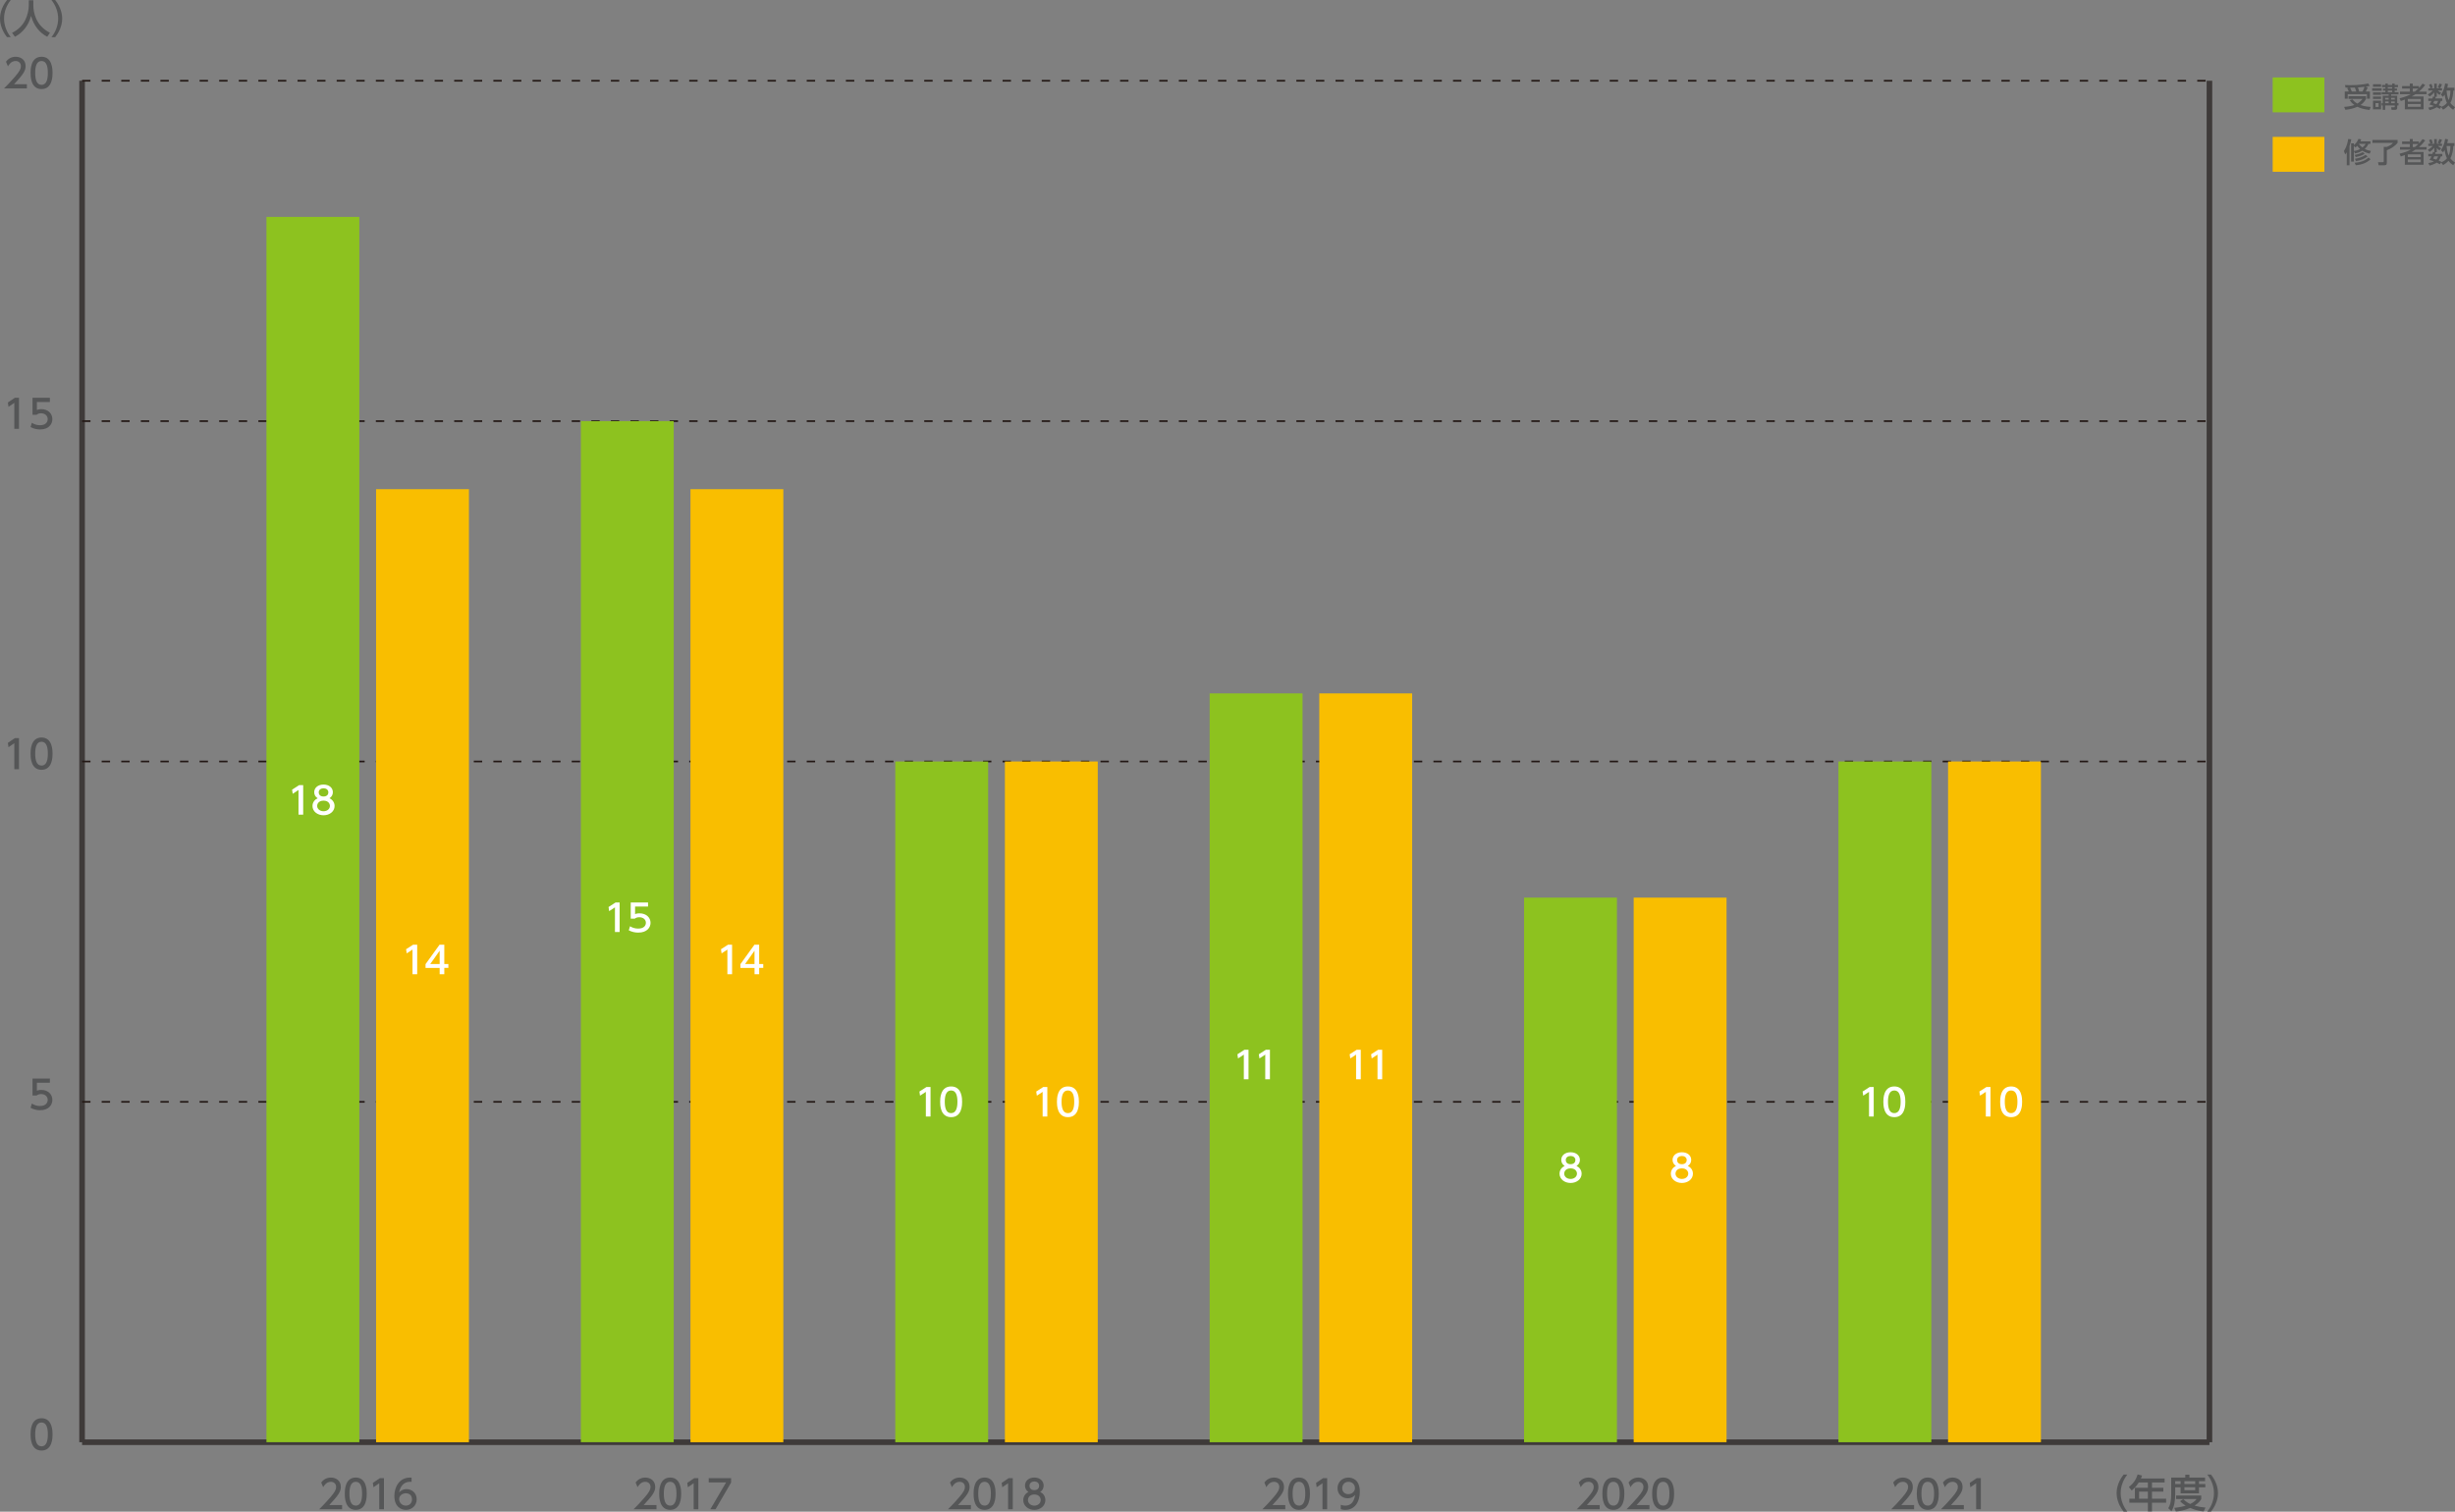 <?xml version="1.0" encoding="utf-8"?>
<!-- Generator: Adobe Illustrator 27.7.0, SVG Export Plug-In . SVG Version: 6.00 Build 0)  -->
<svg version="1.1" id="レイヤー_1" xmlns="http://www.w3.org/2000/svg" xmlns:xlink="http://www.w3.org/1999/xlink" x="0px"
	 y="0px" width="800px" height="492.69px" viewBox="0 0 800 492.69" style="enable-background:new 0 0 800 492.69;"
	 xml:space="preserve">
<rect x="0" y="0" width="800" height="492.69" fill="#808080" stroke="none"/>
<style type="text/css">
	.st0{fill:#555657;}
	.st1{fill-rule:evenodd;clip-rule:evenodd;fill:none;stroke:#3E3A39;stroke-width:1.824;stroke-miterlimit:10;}
	
		.st2{fill-rule:evenodd;clip-rule:evenodd;fill:none;stroke:#231815;stroke-width:0.547;stroke-miterlimit:10;stroke-dasharray:2.735,3.647;}
	.st3{fill:none;stroke:#3E3A39;stroke-width:1.824;stroke-miterlimit:10;}
	.st4{fill:#F9BE00;}
	.st5{fill:#8DC21F;}
	.st6{fill-rule:evenodd;clip-rule:evenodd;fill:#8DC21F;}
	.st7{fill:#FFFFFF;}
</style>
<g>
	<g>
		<g>
			<g>
				<path class="st0" d="M9.96,467.5c0-0.98,0-5.26,3.58-5.26c3.58,0,3.58,4.29,3.58,5.26c0,0.98,0,5.27-3.58,5.27
					C9.96,472.78,9.96,468.49,9.96,467.5z M15.59,467.5c0-1.96-0.37-3.88-2.06-3.88c-1.69,0-2.06,1.94-2.06,3.88
					c0,2.06,0.42,3.89,2.06,3.89C15.22,471.4,15.59,469.43,15.59,467.5z"/>
			</g>
			<g>
				<path class="st0" d="M16.25,352.89h-4.23v2.59c0.32-0.11,0.73-0.25,1.46-0.25c2.17,0,3.58,1.44,3.58,3.26
					c0,1.6-1.15,3.36-4,3.36c-1.12,0-2.11-0.26-3.1-0.79l0.42-1.39c0.82,0.55,1.69,0.8,2.67,0.8c1.95,0,2.49-1.15,2.49-1.99
					c0-1.19-0.97-1.9-2.16-1.9c-0.52,0-1.06,0.14-1.46,0.48h-1.32v-5.54h5.65V352.89z"/>
			</g>
			<g>
				<path class="st0" d="M4.85,240.57h1.34v10.13H4.66v-8.47l-1.89,1.3l-0.2-1.42L4.85,240.57z"/>
				<path class="st0" d="M9.96,245.63c0-0.98,0-5.26,3.58-5.26c3.58,0,3.58,4.29,3.58,5.26c0,0.98,0,5.27-3.58,5.27
					C9.96,250.91,9.96,246.62,9.96,245.63z M15.59,245.63c0-1.95-0.37-3.88-2.06-3.88c-1.69,0-2.06,1.94-2.06,3.88
					c0,2.06,0.42,3.89,2.06,3.89C15.22,249.53,15.59,247.56,15.59,245.63z"/>
			</g>
			<g>
				<path class="st0" d="M4.85,129.64h1.34v10.13H4.66v-8.47l-1.89,1.3l-0.2-1.42L4.85,129.64z"/>
				<path class="st0" d="M16.25,131.02h-4.23v2.59c0.32-0.11,0.73-0.26,1.46-0.26c2.17,0,3.58,1.44,3.58,3.26
					c0,1.6-1.15,3.36-4,3.36c-1.12,0-2.11-0.25-3.1-0.79l0.42-1.39c0.82,0.55,1.69,0.8,2.67,0.8c1.95,0,2.49-1.15,2.49-1.99
					c0-1.19-0.97-1.9-2.16-1.9c-0.52,0-1.06,0.14-1.46,0.49h-1.32v-5.54h5.65V131.02z"/>
			</g>
			<g>
				<path class="st0" d="M8.76,27.45v1.38H1.3c1.11-1.11,2.29-2.31,3.59-3.84c1.54-1.81,1.92-2.57,1.92-3.42
					c0-1-0.69-1.69-1.72-1.69c-1.51,0-2.26,1.34-2.5,1.75l-0.64-1.52c0.79-1.05,1.86-1.61,3.18-1.61c1.44,0,3.21,0.83,3.21,3.03
					c0,1.44-0.6,2.55-3.75,5.93H8.76z"/>
				<path class="st0" d="M9.96,23.76c0-0.98,0-5.26,3.58-5.26c3.58,0,3.58,4.29,3.58,5.26c0,0.98,0,5.27-3.58,5.27
					C9.96,29.04,9.96,24.75,9.96,23.76z M15.59,23.76c0-1.95-0.37-3.88-2.06-3.88c-1.69,0-2.06,1.94-2.06,3.88
					c0,2.06,0.42,3.89,2.06,3.89C15.22,27.66,15.59,25.69,15.59,23.76z"/>
			</g>
		</g>
	</g>
	<line class="st1" x1="26.75" y1="470.06" x2="26.75" y2="26.32"/>
	<g>
		<g>
			<line class="st1" x1="26.75" y1="470.06" x2="719.98" y2="470.06"/>
			<line class="st2" x1="26.75" y1="359.12" x2="719.98" y2="359.12"/>
			<line class="st2" x1="26.75" y1="248.19" x2="719.98" y2="248.19"/>
			<line class="st2" x1="26.75" y1="137.26" x2="719.98" y2="137.26"/>
			<line class="st2" x1="26.75" y1="26.32" x2="719.98" y2="26.32"/>
		</g>
	</g>
</g>
<g>
	<g>
		<path class="st0" d="M2.29,12.11C0.13,9.4,0,6.86,0,6.05C0,5.25,0.13,2.71,2.29,0H3.5C2.13,1.74,1.32,3.84,1.32,6.05
			c0,2.21,0.83,4.32,2.18,6.05H2.29z"/>
		<path class="st0" d="M9.38,0.09h1.49v1.57c0,2.48,0.78,6.64,5.4,9.02l-0.88,1.3c-2.35-1.18-4.39-3.56-5.27-6.79
			c-0.79,3.06-2.71,5.48-5.25,6.79L3.93,10.7C5.79,9.8,7.35,8.34,8.26,6.46c0.69-1.42,1.12-3.19,1.12-4.75V0.09z"/>
		<path class="st0" d="M16.77,12.11c1.37-1.72,2.18-3.84,2.18-6.05c0-2.21-0.82-4.33-2.18-6.05h1.21c2.07,2.58,2.29,5.07,2.29,6.05
			c0,0.98-0.22,3.47-2.29,6.05H16.77z"/>
	</g>
</g>
<g>
	<g>
		<line class="st3" x1="719.98" y1="470.06" x2="719.98" y2="26.32"/>
	</g>
</g>
<g>
	<g>
		<path class="st0" d="M692.02,492.69c-2.16-2.71-2.29-5.25-2.29-6.05c0-0.8,0.13-3.35,2.29-6.05h1.21
			c-1.37,1.74-2.18,3.84-2.18,6.05c0,2.21,0.83,4.32,2.18,6.05H692.02z"/>
		<path class="st0" d="M705.37,481.88v1.29h-4.11v1.74h3.7v1.25h-3.7v2.31h4.61v1.29h-4.61v2.87h-1.34v-2.87h-6.04v-1.29h1.81v-3.56
			h4.23v-1.74h-2.96c-0.91,1.42-1.66,2.07-2.32,2.62l-0.91-1.14c1.38-1.05,2.34-2.36,2.84-4.09l1.46,0.36
			c-0.17,0.5-0.24,0.66-0.37,0.96H705.37z M699.92,486.16h-2.86v2.31h2.86V486.16z"/>
		<path class="st0" d="M707.51,481.58h4.6v-0.95h1.34v0.95h5.11v1.17h-1.99v0.95h2.07v1.05h-2.07v1.97h-5.99v-1.97h-1.76v2.33
			c0,1.95-0.27,4-1.21,5.47l-1.05-1c0.77-1.12,0.96-2.82,0.96-4.5V481.58z M711.46,488.59c0.37,0.37,1.02,1.03,2.25,1.6
			c1.35-0.65,1.79-1.23,2.07-1.61h-6.67v-1.15h8.2v1.15c-0.19,0.33-0.69,1.2-2.17,2.15c1.1,0.32,2.15,0.5,3.55,0.63l-0.59,1.26
			c-0.61-0.06-2.4-0.27-4.39-1.14c-1.94,0.84-3.63,1.06-4.67,1.16l-0.52-1.19c0.7-0.08,1.97-0.19,3.73-0.71
			c-1.17-0.72-1.62-1.23-1.83-1.47L711.46,488.59z M708.82,482.75v0.95h1.76v-0.95H708.82z M711.83,482.75v0.95h3.51v-0.95H711.83z
			 M711.83,484.74v0.95h3.51v-0.95H711.83z"/>
		<path class="st0" d="M719.27,492.69c1.37-1.72,2.18-3.84,2.18-6.05c0-2.21-0.82-4.33-2.18-6.05h1.21
			c2.07,2.58,2.29,5.07,2.29,6.05c0,0.98-0.22,3.47-2.29,6.05H719.27z"/>
	</g>
</g>
<rect x="740.59" y="44.61" class="st4" width="16.84" height="11.37"/>
<g>
	<path class="st0" d="M764.72,49.65c-0.18,0.28-0.3,0.44-0.5,0.68l-0.42-1.12c0.92-1.3,1.27-3.01,1.41-3.92l0.99,0.14
		c-0.12,0.56-0.26,1.24-0.57,2.19v6.24h-0.9V49.65z M772.2,50.08c-0.46-0.11-1.31-0.3-2.4-0.96c-1.01,0.61-1.88,0.79-2.38,0.89
		l-0.37-0.76v3.43h-0.9v-5.97h0.9v0.58c0.19-0.15,1.03-0.82,1.48-2.03l0.91,0.17c-0.07,0.19-0.13,0.36-0.27,0.65h3.28v0.8h-0.66
		c-0.15,0.38-0.48,1.01-1.2,1.65c0.86,0.47,1.52,0.58,2.01,0.66L772.2,50.08z M767.05,47.55v1.67c0.61-0.1,1.15-0.19,2.01-0.64
		c-0.53-0.48-0.79-0.88-0.9-1.05c-0.26,0.27-0.42,0.39-0.59,0.54L767.05,47.55z M772.49,51.9c-1.57,1.48-3.5,1.85-4.82,1.96
		l-0.37-0.82c2.71-0.19,3.84-1.07,4.52-1.7L772.49,51.9z M770.56,50.14c-0.58,0.4-1.72,0.83-2.92,1.05l-0.32-0.69
		c0.68-0.14,1.69-0.36,2.62-0.92L770.56,50.14z M771.51,51.01c-0.97,0.76-2.41,1.3-3.8,1.51l-0.31-0.78
		c1.21-0.18,2.49-0.54,3.47-1.28L771.51,51.01z M768.68,46.92c0.18,0.27,0.55,0.7,1.16,1.15c0.64-0.52,0.93-0.96,1.03-1.17h-2.18
		L768.68,46.92z"/>
	<path class="st0" d="M773.09,45.62h8.2v0.96c-0.9,1.09-2.19,1.89-3.51,2.39v4.09c0,0.77-0.37,0.8-0.86,0.8h-1.8l-0.2-0.99h1.55
		c0.19,0,0.31-0.06,0.31-0.3v-4.69h1.01c0.32-0.13,1.38-0.56,2.01-1.3h-6.71V45.62z"/>
	<path class="st0" d="M790.28,45.77c-0.91,1.2-1.5,1.72-2.03,2.17h2.49v0.83h-3.61c-0.39,0.27-0.81,0.51-1.23,0.74h3.86v4.18h-6.1
		v-3.16c-0.44,0.17-0.71,0.26-1.32,0.46l-0.41-0.89c2.19-0.56,2.93-0.94,3.66-1.33h-3.51v-0.83h3.19v-1.01h-2.51v-0.81h2.51v-0.8
		h0.97v0.8h2v0.63c0.34-0.35,0.64-0.68,1.2-1.43L790.28,45.77z M788.85,50.31h-4.23v0.88h4.23V50.31z M788.85,51.96h-4.23v0.92h4.23
		V51.96z M786.9,47.94c0.32-0.25,0.57-0.44,1.17-1.01h-1.83v1.01H786.9z"/>
	<path class="st0" d="M799.8,46.65v0.94h-0.37c-0.02,0.53-0.08,2.56-0.95,4c0.6,0.81,1.24,1.21,1.52,1.4l-0.59,0.85
		c-0.4-0.27-0.98-0.68-1.53-1.42c-0.76,0.81-1.41,1.18-1.75,1.38l-0.67-0.86l-0.38,0.61c-0.25-0.14-0.5-0.28-1.03-0.55
		c-0.39,0.27-1.1,0.63-2.34,0.96l-0.41-0.82c0.69-0.1,1.25-0.24,1.84-0.54c-0.73-0.3-1.2-0.41-1.47-0.48
		c0.22-0.3,0.41-0.57,0.67-1.17h-1.04v-0.79h1.34c0.1-0.3,0.15-0.46,0.2-0.64l0.4,0.08v-1.43c-0.53,0.61-0.94,1.01-1.52,1.34
		l-0.6-0.67c0.75-0.37,1.41-0.99,1.65-1.27h-1.47v-0.72h0.67c-0.11-0.45-0.26-0.82-0.44-1.19l0.8-0.27
		c0.27,0.63,0.37,1.03,0.42,1.27l-0.63,0.19h1.11v-1.52h0.85v1.52h1.1l-0.8-0.23c0.25-0.54,0.28-0.61,0.53-1.3l0.85,0.21
		c-0.21,0.57-0.26,0.68-0.57,1.31h0.58v0.72h-1.37c0.47,0.4,0.64,0.55,1.11,0.77l-0.57,0.69c-0.39-0.26-0.57-0.45-0.87-0.79v1.38
		h-0.79l0.42,0.08c-0.06,0.23-0.09,0.31-0.15,0.46h2.31v0.79h-0.46c-0.15,0.43-0.35,0.93-0.71,1.41c0.29,0.14,0.75,0.35,0.87,0.4
		l-0.09,0.15c0.58-0.19,1.31-0.57,1.91-1.29c-0.51-1-0.71-2.27-0.77-2.72c-0.22,0.39-0.34,0.54-0.49,0.75l-0.71-0.67
		c0.83-1.2,1.18-2.48,1.37-3.71l0.93,0.16c-0.07,0.56-0.14,0.87-0.23,1.23H799.8z M793.26,50.94c-0.15,0.35-0.26,0.56-0.36,0.75
		c0.52,0.16,0.75,0.24,1,0.33c0.38-0.43,0.51-0.82,0.59-1.08H793.26z M797.25,47.59c0.03,0.37,0.16,1.99,0.68,3.11
		c0.26-0.58,0.56-1.61,0.58-3.11H797.25z"/>
</g>
<rect x="740.59" y="25.24" class="st5" width="16.84" height="11.37"/>
<g>
	<path class="st0" d="M766.56,32.37c0.19,0.25,0.7,0.88,1.63,1.39c0.92-0.56,1.45-1.24,1.67-1.52h-4.55v-0.87h5.7v0.87
		c-0.19,0.34-0.7,1.25-1.79,1.99c1.41,0.47,2.67,0.58,3.3,0.62l-0.37,0.99c-1.9-0.2-3.19-0.67-3.95-1.04
		c-1.38,0.6-2.68,0.84-3.92,0.99l-0.4-0.94c1.94-0.19,2.89-0.47,3.33-0.63c-0.87-0.64-1.23-1.15-1.51-1.57L766.56,32.37z
		 M765.4,29.82c-0.12-0.27-0.37-0.8-0.52-1.09l0.44-0.16c-0.39-0.01-0.74-0.01-0.99-0.02l-0.18-0.83c0.49,0.02,0.95,0.04,1.66,0.04
		c2.95,0,4.86-0.34,5.91-0.55l0.5,0.79c-0.41,0.08-0.81,0.16-1.4,0.25l0.75,0.23c-0.32,0.71-0.37,0.84-0.65,1.34h1.35v2.34h-0.96
		v-1.47h-6.27v1.47h-0.96v-2.34H765.4z M767.82,29.82c-0.24-0.74-0.3-0.92-0.47-1.27c-0.32,0.01-0.88,0.02-1.52,0.02
		c0.19,0.41,0.37,0.83,0.53,1.25H767.82z M769.87,29.82c0.35-0.62,0.59-1.32,0.65-1.52c-0.56,0.07-0.71,0.09-2.15,0.2
		c0.18,0.51,0.29,0.84,0.4,1.32H769.87z"/>
	<path class="st0" d="M776.1,28.78v0.81H773v-0.81H776.1z M775.91,27.46v0.82h-2.63v-0.82H775.91z M775.91,30.1v0.82h-2.63V30.1
		H775.91z M775.91,31.46v0.8h-2.63v-0.8H775.91z M775.91,32.82v2.81h-2.63v-2.81H775.91z M775.1,33.61h-1v1.25h1V33.61z
		 M776.45,35.8v-1.43h-0.36v-0.75h0.36v-2.4h1.93v-0.46h-2.28v-0.71h1.21v-0.52h-0.76v-0.66h0.76v-0.48h-1.08v-0.69h1.08v-0.46h0.79
		v0.46h1.43v-0.46h0.81v0.46h1.08v0.69h-1.08v0.48h0.76v0.66h-0.76v0.52h1.25v0.71h-2.41v0.46h1.98v2.4h0.43v0.75h-0.43v0.75
		c0,0.54-0.25,0.68-0.73,0.68h-1.11l-0.12-0.84h0.94c0.19,0,0.23-0.05,0.23-0.19v-0.4h-3.13v1.43H776.45z M778.38,31.9h-1.14v0.54
		h1.14V31.9z M778.38,33.06h-1.14v0.56h1.14V33.06z M779.53,28.39h-1.43v0.48h1.43V28.39z M779.53,29.53h-1.43v0.52h1.43V29.53z
		 M780.37,31.9h-1.19v0.54h1.19V31.9z M780.37,33.06h-1.19v0.56h1.19V33.06z"/>
	<path class="st0" d="M790.28,27.7c-0.91,1.2-1.5,1.72-2.03,2.17h2.49v0.83h-3.61c-0.39,0.27-0.81,0.51-1.23,0.74h3.86v4.18h-6.1
		v-3.16c-0.44,0.17-0.71,0.26-1.32,0.46l-0.41-0.89c2.19-0.56,2.93-0.94,3.66-1.33h-3.51v-0.83h3.19v-1.01h-2.51v-0.81h2.51v-0.8
		h0.97v0.8h2v0.63c0.34-0.35,0.64-0.68,1.2-1.43L790.28,27.7z M788.85,32.25h-4.23v0.88h4.23V32.25z M788.85,33.89h-4.23v0.92h4.23
		V33.89z M786.9,29.87c0.32-0.25,0.57-0.44,1.17-1.01h-1.83v1.01H786.9z"/>
	<path class="st0" d="M799.8,28.59v0.94h-0.37c-0.02,0.53-0.08,2.56-0.95,4c0.6,0.81,1.24,1.21,1.52,1.4l-0.59,0.85
		c-0.4-0.27-0.98-0.68-1.53-1.42c-0.76,0.81-1.41,1.18-1.75,1.38l-0.67-0.86l-0.38,0.61c-0.25-0.14-0.5-0.28-1.03-0.55
		c-0.39,0.27-1.1,0.63-2.34,0.96l-0.41-0.82c0.69-0.1,1.25-0.24,1.84-0.54c-0.73-0.3-1.2-0.41-1.47-0.48
		c0.22-0.3,0.41-0.57,0.67-1.17h-1.04v-0.79h1.34c0.1-0.3,0.15-0.46,0.2-0.64l0.4,0.08v-1.43c-0.53,0.61-0.94,1.01-1.52,1.34
		l-0.6-0.67c0.75-0.37,1.41-0.99,1.65-1.27h-1.47v-0.72h0.67c-0.11-0.45-0.26-0.82-0.44-1.19l0.8-0.27
		c0.27,0.63,0.37,1.03,0.42,1.27l-0.63,0.19h1.11v-1.52h0.85v1.52h1.1l-0.8-0.23c0.25-0.54,0.28-0.61,0.53-1.3l0.85,0.21
		c-0.21,0.57-0.26,0.68-0.57,1.31h0.58v0.72h-1.37c0.47,0.4,0.64,0.55,1.11,0.77l-0.57,0.69c-0.39-0.26-0.57-0.45-0.87-0.79v1.38
		h-0.79l0.42,0.08c-0.06,0.23-0.09,0.31-0.15,0.46h2.31v0.79h-0.46c-0.15,0.43-0.35,0.93-0.71,1.41c0.29,0.14,0.75,0.35,0.87,0.4
		l-0.09,0.15c0.58-0.19,1.31-0.57,1.91-1.29c-0.51-1-0.71-2.27-0.77-2.72c-0.22,0.39-0.34,0.54-0.49,0.75l-0.71-0.67
		c0.83-1.2,1.18-2.48,1.37-3.71l0.93,0.16c-0.07,0.56-0.14,0.87-0.23,1.23H799.8z M793.26,32.88c-0.15,0.35-0.26,0.56-0.36,0.75
		c0.52,0.16,0.75,0.24,1,0.33c0.38-0.43,0.51-0.82,0.59-1.08H793.26z M797.25,29.53c0.03,0.37,0.16,1.99,0.68,3.11
		c0.26-0.58,0.56-1.61,0.58-3.11H797.25z"/>
</g>
<g>
	<rect x="225" y="159.44" class="st4" width="30.26" height="310.62"/>
	<rect x="189.28" y="137.25" class="st6" width="30.26" height="332.8"/>
	<g>
		<path class="st0" d="M213.93,490.52v1.38h-7.46c1.11-1.11,2.29-2.31,3.59-3.84c1.54-1.81,1.92-2.57,1.92-3.42
			c0-1-0.69-1.68-1.72-1.68c-1.51,0-2.26,1.34-2.5,1.75l-0.64-1.52c0.79-1.05,1.86-1.61,3.18-1.61c1.44,0,3.21,0.83,3.21,3.03
			c0,1.44-0.6,2.55-3.75,5.92H213.93z"/>
		<path class="st0" d="M214.81,486.83c0-0.98,0-5.26,3.58-5.26c3.58,0,3.58,4.29,3.58,5.26c0,0.98,0,5.27-3.58,5.27
			C214.81,492.11,214.81,487.82,214.81,486.83z M220.44,486.83c0-1.96-0.37-3.88-2.06-3.88c-1.69,0-2.06,1.94-2.06,3.88
			c0,2.06,0.42,3.89,2.06,3.89C220.07,490.73,220.44,488.76,220.44,486.83z"/>
		<path class="st0" d="M226.23,481.77h1.34v10.13h-1.53v-8.47l-1.89,1.3l-0.2-1.42L226.23,481.77z"/>
		<path class="st0" d="M238.24,481.77v1.43l-5.06,8.7h-1.7l5.13-8.75h-5.66v-1.38H238.24z"/>
	</g>
	<g>
		<path class="st7" d="M200.58,294.15h1.34v9.62h-1.53v-8.04l-1.89,1.24l-0.2-1.35L200.58,294.15z"/>
		<path class="st7" d="M211.18,295.46h-4.23v2.46c0.32-0.11,0.73-0.24,1.46-0.24c2.17,0,3.58,1.37,3.58,3.09
			c0,1.52-1.15,3.19-4,3.19c-1.12,0-2.11-0.24-3.1-0.75l0.42-1.32c0.82,0.52,1.69,0.76,2.67,0.76c1.95,0,2.49-1.09,2.49-1.89
			c0-1.13-0.97-1.81-2.16-1.81c-0.52,0-1.06,0.13-1.46,0.46h-1.32v-5.27h5.65V295.46z"/>
	</g>
	<g>
		<path class="st7" d="M237.22,307.91h1.34v9.62h-1.53v-8.04l-1.89,1.24l-0.2-1.35L237.22,307.91z"/>
		<path class="st7" d="M245.88,317.53v-2.06h-4.6v-1.23l4.56-6.33h1.55v6.28h1.33v1.27h-1.33v2.06H245.88z M242.81,314.19h3.06
			v-4.32L242.81,314.19z"/>
	</g>
</g>
<g>
	<rect x="327.46" y="248.19" class="st4" width="30.26" height="221.87"/>
	<rect x="291.74" y="248.19" class="st6" width="30.26" height="221.87"/>
	<g>
		<path class="st0" d="M316.38,490.52v1.38h-7.46c1.11-1.11,2.29-2.31,3.59-3.84c1.54-1.81,1.92-2.57,1.92-3.42
			c0-1-0.69-1.68-1.72-1.68c-1.51,0-2.26,1.34-2.5,1.75l-0.64-1.52c0.79-1.05,1.86-1.61,3.18-1.61c1.44,0,3.21,0.83,3.21,3.03
			c0,1.44-0.6,2.55-3.75,5.92H316.38z"/>
		<path class="st0" d="M317.26,486.83c0-0.98,0-5.26,3.58-5.26c3.58,0,3.58,4.29,3.58,5.26c0,0.98,0,5.27-3.58,5.27
			C317.26,492.11,317.26,487.82,317.26,486.83z M322.89,486.83c0-1.96-0.37-3.88-2.06-3.88c-1.69,0-2.06,1.94-2.06,3.88
			c0,2.06,0.42,3.89,2.06,3.89C322.52,490.73,322.89,488.76,322.89,486.83z"/>
		<path class="st0" d="M328.69,481.77h1.34v10.13h-1.53v-8.47l-1.89,1.3l-0.2-1.42L328.69,481.77z"/>
		<path class="st0" d="M340.65,488.93c0,1.86-1.63,3.18-3.6,3.18c-1.97,0-3.6-1.32-3.6-3.18c0-1.39,0.87-2.27,1.67-2.67
			c-0.75-0.46-1.11-1.28-1.11-2.06c0-1.51,1.19-2.63,3.04-2.63c1.84,0,3.04,1.12,3.04,2.63c0,0.78-0.36,1.6-1.11,2.06
			C339.78,486.65,340.65,487.53,340.65,488.93z M339.13,488.9c0-0.74-0.51-1.81-2.08-1.81c-1.56,0-2.08,1.06-2.08,1.81
			c0,1.01,0.87,1.83,2.08,1.83C338.26,490.73,339.13,489.91,339.13,488.9z M338.62,484.26c0-0.94-0.75-1.42-1.57-1.42
			s-1.57,0.49-1.57,1.41c0,0.61,0.36,1.42,1.57,1.42C338.25,485.67,338.62,484.86,338.62,484.26z"/>
	</g>
	<g>
		<path class="st7" d="M301.89,354.29h1.34v9.62h-1.53v-8.04l-1.89,1.24l-0.2-1.35L301.89,354.29z"/>
		<path class="st7" d="M306.36,359.1c0-0.93,0-5,3.58-5c3.58,0,3.58,4.08,3.58,5c0,0.93,0,5.01-3.58,5.01
			C306.36,364.11,306.36,360.03,306.36,359.1z M311.99,359.1c0-1.86-0.37-3.69-2.06-3.69c-1.69,0-2.06,1.84-2.06,3.69
			c0,1.95,0.42,3.7,2.06,3.7C311.62,362.8,311.99,360.93,311.99,359.1z"/>
	</g>
	<g>
		<path class="st7" d="M339.95,354.29h1.34v9.62h-1.53v-8.04l-1.89,1.24l-0.2-1.35L339.95,354.29z"/>
		<path class="st7" d="M344.42,359.1c0-0.93,0-5,3.58-5c3.58,0,3.58,4.08,3.58,5c0,0.93,0,5.01-3.58,5.01
			C344.42,364.11,344.42,360.03,344.42,359.1z M350.05,359.1c0-1.86-0.37-3.69-2.06-3.69c-1.69,0-2.06,1.84-2.06,3.69
			c0,1.95,0.42,3.7,2.06,3.7C349.68,362.8,350.05,360.93,350.05,359.1z"/>
	</g>
</g>
<g>
	<rect x="634.81" y="248.19" class="st4" width="30.26" height="221.87"/>
	<rect x="599.09" y="248.19" class="st6" width="30.26" height="221.87"/>
	<g>
		<path class="st0" d="M623.74,490.52v1.38h-7.46c1.11-1.11,2.29-2.31,3.59-3.84c1.54-1.81,1.92-2.57,1.92-3.42
			c0-1-0.69-1.68-1.72-1.68c-1.51,0-2.26,1.34-2.5,1.75l-0.64-1.52c0.79-1.05,1.86-1.61,3.18-1.61c1.44,0,3.21,0.83,3.21,3.03
			c0,1.44-0.6,2.55-3.75,5.92H623.74z"/>
		<path class="st0" d="M624.62,486.83c0-0.98,0-5.26,3.58-5.26c3.58,0,3.58,4.29,3.58,5.26c0,0.98,0,5.27-3.58,5.27
			C624.62,492.11,624.62,487.82,624.62,486.83z M630.25,486.83c0-1.96-0.37-3.88-2.06-3.88c-1.69,0-2.06,1.94-2.06,3.88
			c0,2.06,0.42,3.89,2.06,3.89C629.88,490.73,630.25,488.76,630.25,486.83z"/>
		<path class="st0" d="M639.95,490.52v1.38h-7.46c1.11-1.11,2.29-2.31,3.59-3.84c1.54-1.81,1.92-2.57,1.92-3.42
			c0-1-0.69-1.68-1.72-1.68c-1.51,0-2.26,1.34-2.5,1.75l-0.64-1.52c0.79-1.05,1.86-1.61,3.18-1.61c1.44,0,3.21,0.83,3.21,3.03
			c0,1.44-0.6,2.55-3.75,5.92H639.95z"/>
		<path class="st0" d="M644.15,481.77h1.34v10.13h-1.53v-8.47l-1.89,1.3l-0.2-1.42L644.15,481.77z"/>
	</g>
	<g>
		<path class="st7" d="M609.24,354.29h1.34v9.62h-1.53v-8.04l-1.89,1.24l-0.2-1.35L609.24,354.29z"/>
		<path class="st7" d="M613.72,359.1c0-0.93,0-5,3.58-5c3.58,0,3.58,4.08,3.58,5c0,0.93,0,5.01-3.58,5.01
			C613.72,364.11,613.72,360.03,613.72,359.1z M619.35,359.1c0-1.86-0.37-3.69-2.06-3.69c-1.69,0-2.06,1.84-2.06,3.69
			c0,1.95,0.42,3.7,2.06,3.7C618.98,362.8,619.35,360.93,619.35,359.1z"/>
	</g>
	<g>
		<path class="st7" d="M647.3,354.29h1.34v9.62h-1.53v-8.04l-1.89,1.24l-0.2-1.35L647.3,354.29z"/>
		<path class="st7" d="M651.78,359.1c0-0.93,0-5,3.58-5c3.58,0,3.58,4.08,3.58,5c0,0.93,0,5.01-3.58,5.01
			C651.78,364.11,651.78,360.03,651.78,359.1z M657.41,359.1c0-1.86-0.37-3.69-2.06-3.69c-1.69,0-2.06,1.84-2.06,3.69
			c0,1.95,0.42,3.7,2.06,3.7C657.04,362.8,657.41,360.93,657.41,359.1z"/>
	</g>
</g>
<g>
	<rect x="532.36" y="292.56" class="st4" width="30.26" height="177.49"/>
	<rect x="496.64" y="292.56" class="st6" width="30.26" height="177.49"/>
	<g>
		<path class="st7" d="M515.4,382.54c0,1.77-1.63,3.02-3.6,3.02c-1.97,0-3.6-1.25-3.6-3.02c0-1.32,0.87-2.16,1.67-2.54
			c-0.75-0.44-1.11-1.21-1.11-1.95c0-1.43,1.19-2.5,3.04-2.5c1.84,0,3.04,1.07,3.04,2.5c0,0.74-0.36,1.52-1.11,1.95
			C514.53,380.38,515.4,381.22,515.4,382.54z M513.88,382.52c0-0.7-0.51-1.72-2.08-1.72c-1.56,0-2.08,1.01-2.08,1.72
			c0,0.96,0.87,1.73,2.08,1.73C513.01,384.25,513.88,383.47,513.88,382.52z M513.37,378.11c0-0.9-0.75-1.35-1.57-1.35
			c-0.82,0-1.57,0.46-1.57,1.33c0,0.58,0.36,1.35,1.57,1.35C513,379.44,513.37,378.68,513.37,378.11z"/>
	</g>
	<g>
		<path class="st7" d="M551.67,382.54c0,1.77-1.63,3.02-3.6,3.02c-1.97,0-3.6-1.25-3.6-3.02c0-1.32,0.87-2.16,1.67-2.54
			c-0.75-0.44-1.11-1.21-1.11-1.95c0-1.43,1.19-2.5,3.04-2.5c1.84,0,3.04,1.07,3.04,2.5c0,0.74-0.36,1.52-1.11,1.95
			C550.8,380.38,551.67,381.22,551.67,382.54z M550.15,382.52c0-0.7-0.51-1.72-2.08-1.72c-1.56,0-2.08,1.01-2.08,1.72
			c0,0.96,0.87,1.73,2.08,1.73C549.28,384.25,550.15,383.47,550.15,382.52z M549.64,378.11c0-0.9-0.75-1.35-1.57-1.35
			c-0.82,0-1.57,0.46-1.57,1.33c0,0.58,0.36,1.35,1.57,1.35C549.27,379.44,549.64,378.68,549.64,378.11z"/>
	</g>
	<g>
		<path class="st0" d="M521.29,490.52v1.38h-7.46c1.11-1.11,2.29-2.31,3.59-3.84c1.54-1.81,1.92-2.57,1.92-3.42
			c0-1-0.69-1.68-1.72-1.68c-1.51,0-2.26,1.34-2.5,1.75l-0.64-1.52c0.79-1.05,1.86-1.61,3.18-1.61c1.44,0,3.21,0.83,3.21,3.03
			c0,1.44-0.6,2.55-3.75,5.92H521.29z"/>
		<path class="st0" d="M522.16,486.83c0-0.98,0-5.26,3.58-5.26c3.58,0,3.58,4.29,3.58,5.26c0,0.98,0,5.27-3.58,5.27
			C522.16,492.11,522.16,487.82,522.16,486.83z M527.8,486.83c0-1.96-0.37-3.88-2.06-3.88c-1.69,0-2.06,1.94-2.06,3.88
			c0,2.06,0.42,3.89,2.06,3.89C527.43,490.73,527.8,488.76,527.8,486.83z"/>
		<path class="st0" d="M537.5,490.52v1.38h-7.46c1.11-1.11,2.29-2.31,3.59-3.84c1.54-1.81,1.92-2.57,1.92-3.42
			c0-1-0.69-1.68-1.72-1.68c-1.51,0-2.26,1.34-2.5,1.75l-0.64-1.52c0.79-1.05,1.86-1.61,3.18-1.61c1.44,0,3.21,0.83,3.21,3.03
			c0,1.44-0.6,2.55-3.75,5.92H537.5z"/>
		<path class="st0" d="M538.38,486.83c0-0.98,0-5.26,3.58-5.26c3.58,0,3.58,4.29,3.58,5.26c0,0.98,0,5.27-3.58,5.27
			C538.38,492.11,538.38,487.82,538.38,486.83z M544.01,486.83c0-1.96-0.37-3.88-2.06-3.88c-1.69,0-2.06,1.94-2.06,3.88
			c0,2.06,0.42,3.89,2.06,3.89C543.64,490.73,544.01,488.76,544.01,486.83z"/>
	</g>
</g>
<g>
	<rect x="429.91" y="226" class="st4" width="30.26" height="244.06"/>
	<rect x="394.19" y="226" class="st6" width="30.26" height="244.06"/>
	<g>
		<path class="st0" d="M418.83,490.52v1.38h-7.46c1.11-1.11,2.29-2.31,3.59-3.84c1.54-1.81,1.92-2.57,1.92-3.42
			c0-1-0.69-1.68-1.72-1.68c-1.51,0-2.26,1.34-2.5,1.75l-0.64-1.52c0.79-1.05,1.86-1.61,3.18-1.61c1.44,0,3.21,0.83,3.21,3.03
			c0,1.44-0.6,2.55-3.75,5.92H418.83z"/>
		<path class="st0" d="M419.71,486.83c0-0.98,0-5.26,3.58-5.26c3.58,0,3.58,4.29,3.58,5.26c0,0.98,0,5.27-3.58,5.27
			C419.71,492.11,419.71,487.82,419.71,486.83z M425.34,486.83c0-1.96-0.37-3.88-2.06-3.88c-1.69,0-2.06,1.94-2.06,3.88
			c0,2.06,0.42,3.89,2.06,3.89C424.97,490.73,425.34,488.76,425.34,486.83z"/>
		<path class="st0" d="M431.14,481.77h1.34v10.13h-1.53v-8.47l-1.89,1.3l-0.2-1.42L431.14,481.77z"/>
		<path class="st0" d="M436.92,490.45c0.46,0.19,0.92,0.28,1.42,0.28c2.08,0,2.99-1.53,3.24-3.49c-0.36,0.37-1.05,1.09-2.43,1.09
			c-1.75,0-3.3-1.26-3.3-3.28c0-1.97,1.5-3.47,3.54-3.47c1.11,0,3.73,0.48,3.73,4.62c0,3.47-1.76,5.91-4.74,5.91
			c-0.82,0-1.25-0.17-1.47-0.26V490.45z M439.37,486.99c1.12,0,2.16-0.79,2.16-1.99c0-1.09-0.82-2.04-2.11-2.04
			c-1.42,0-2.04,1.15-2.04,2.04C437.38,486.37,438.39,486.99,439.37,486.99z"/>
	</g>
	<g>
		<path class="st7" d="M405.51,342.15h1.34v9.62h-1.53v-8.04l-1.89,1.24l-0.2-1.35L405.51,342.15z"/>
		<path class="st7" d="M412.49,342.15h1.34v9.62h-1.53v-8.04l-1.89,1.24l-0.2-1.35L412.49,342.15z"/>
	</g>
	<g>
		<path class="st7" d="M442.09,342.15h1.34v9.62h-1.53v-8.04l-1.89,1.24l-0.2-1.35L442.09,342.15z"/>
		<path class="st7" d="M449.07,342.15h1.34v9.62h-1.53v-8.04l-1.89,1.24l-0.2-1.35L449.07,342.15z"/>
	</g>
</g>
<g>
	<rect x="122.55" y="159.44" class="st4" width="30.26" height="310.62"/>
	<rect x="86.83" y="70.69" class="st6" width="30.26" height="399.36"/>
	<g>
		<path class="st0" d="M111.48,490.52v1.38h-7.46c1.11-1.11,2.29-2.31,3.59-3.84c1.54-1.81,1.92-2.57,1.92-3.42
			c0-1-0.69-1.68-1.72-1.68c-1.51,0-2.26,1.34-2.5,1.75l-0.64-1.52c0.79-1.05,1.86-1.61,3.18-1.61c1.44,0,3.21,0.83,3.21,3.03
			c0,1.44-0.6,2.55-3.75,5.92H111.48z"/>
		<path class="st0" d="M112.35,486.83c0-0.98,0-5.26,3.58-5.26c3.58,0,3.58,4.29,3.58,5.26c0,0.98,0,5.27-3.58,5.27
			C112.35,492.11,112.35,487.82,112.35,486.83z M117.99,486.83c0-1.96-0.37-3.88-2.06-3.88c-1.69,0-2.06,1.94-2.06,3.88
			c0,2.06,0.42,3.89,2.06,3.89C117.62,490.73,117.99,488.76,117.99,486.83z"/>
		<path class="st0" d="M123.78,481.77h1.34v10.13h-1.53v-8.47l-1.89,1.3l-0.2-1.42L123.78,481.77z"/>
		<path class="st0" d="M134.11,482.97c-0.29-0.01-0.32-0.02-0.45-0.02c-2.15,0-3.21,1.49-3.61,3.47c0.51-0.56,1.28-1.08,2.43-1.08
			c1.7,0,3.31,1.25,3.31,3.31c0,2.02-1.57,3.46-3.51,3.46c-1.62,0-3.77-1.03-3.77-4.57c0-2.8,1.56-5.96,5.1-5.96
			c0.18,0,0.29,0,0.51,0.02V482.97z M132.27,486.69c-0.98,0-2.2,0.63-2.2,1.9c0,1.06,0.83,2.13,2.16,2.13
			c1.32,0,2.03-0.97,2.03-2.02C134.26,486.92,132.82,486.69,132.27,486.69z"/>
	</g>
	<g>
		<path class="st7" d="M134.61,307.91h1.34v9.62h-1.53v-8.04l-1.89,1.24l-0.2-1.35L134.61,307.91z"/>
		<path class="st7" d="M143.27,317.53v-2.06h-4.6v-1.23l4.56-6.33h1.55v6.28h1.33v1.27h-1.33v2.06H143.27z M140.21,314.19h3.06
			v-4.32L140.21,314.19z"/>
	</g>
	<g>
		<path class="st7" d="M97.46,255.9h1.34v9.62h-1.53v-8.04l-1.89,1.24l-0.2-1.35L97.46,255.9z"/>
		<path class="st7" d="M109.03,262.7c0,1.77-1.63,3.02-3.6,3.02s-3.6-1.25-3.6-3.02c0-1.32,0.87-2.16,1.67-2.54
			c-0.75-0.44-1.11-1.21-1.11-1.95c0-1.43,1.19-2.5,3.04-2.5c1.84,0,3.04,1.07,3.04,2.5c0,0.74-0.36,1.52-1.11,1.95
			C108.16,260.54,109.03,261.38,109.03,262.7z M107.51,262.67c0-0.7-0.51-1.72-2.08-1.72c-1.56,0-2.08,1.01-2.08,1.72
			c0,0.96,0.87,1.73,2.08,1.73C106.64,264.41,107.51,263.63,107.51,262.67z M107,258.27c0-0.9-0.75-1.35-1.57-1.35
			c-0.82,0-1.57,0.46-1.57,1.33c0,0.58,0.36,1.35,1.57,1.35C106.63,259.6,107,258.84,107,258.27z"/>
	</g>
</g>
</svg>
